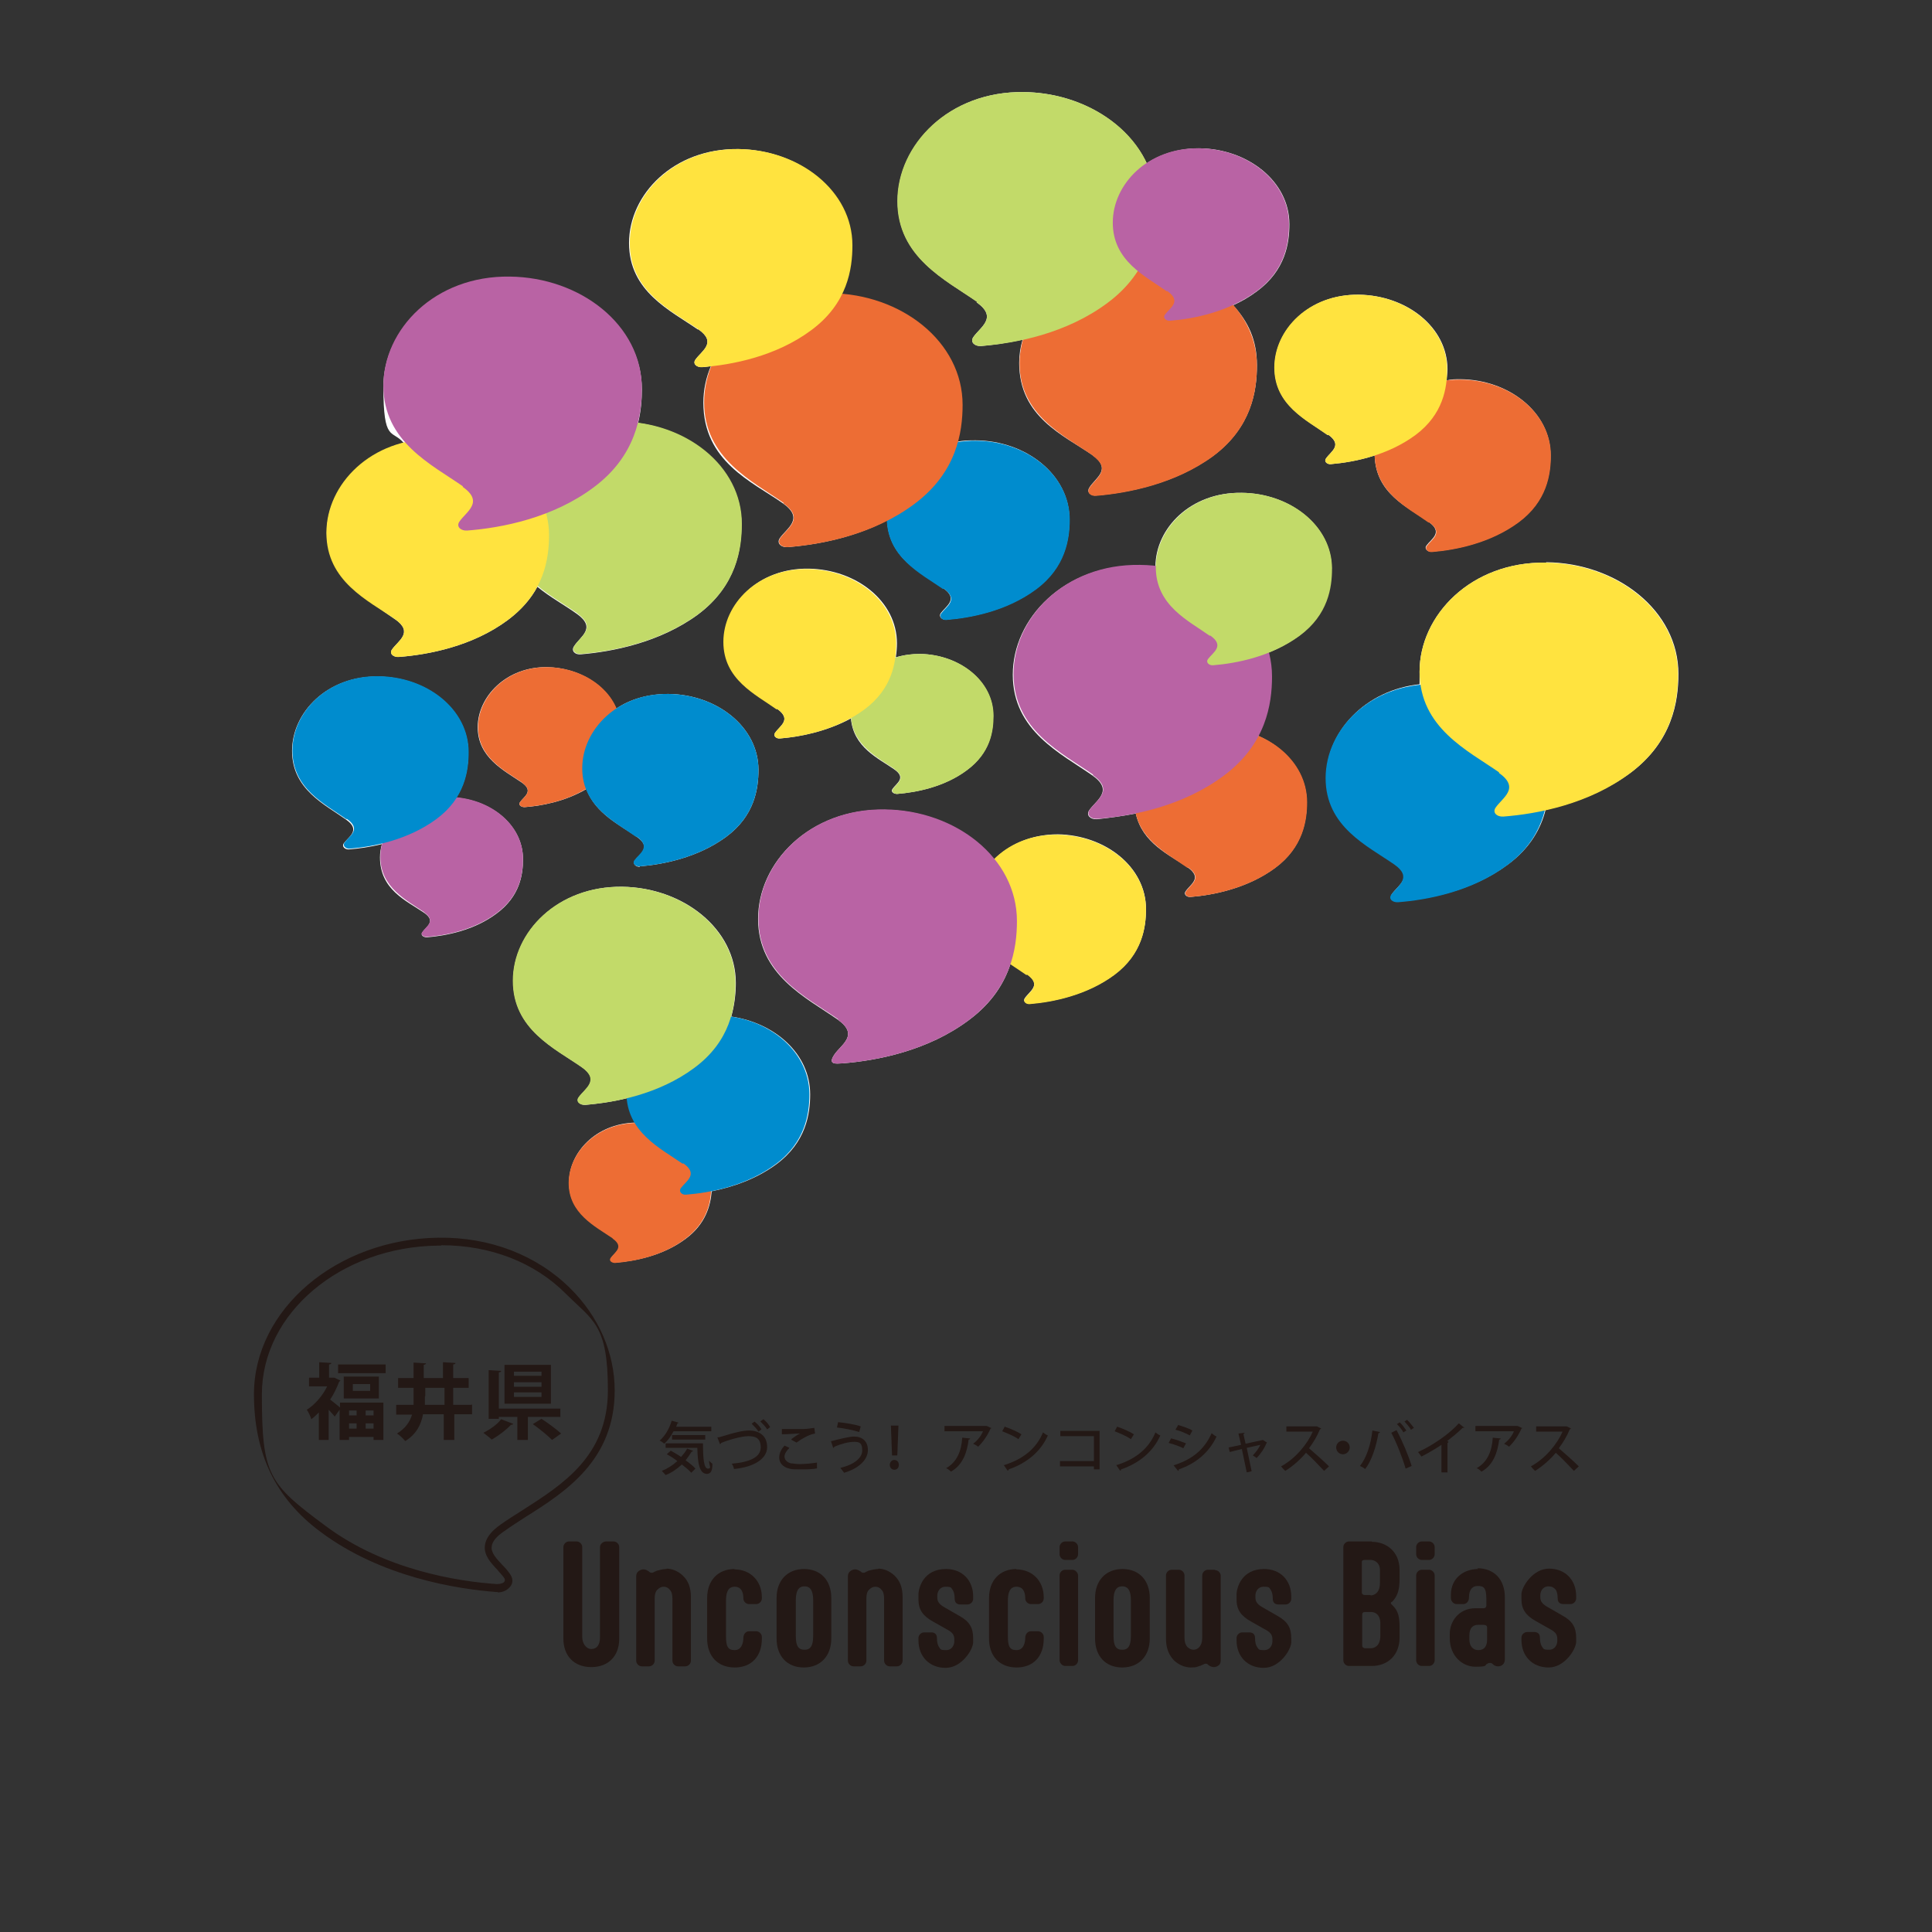 <?xml version="1.0" encoding="UTF-8"?>
<svg xmlns="http://www.w3.org/2000/svg" version="1.1" viewBox="0 0 512 512">
  <rect x="0" y="0" width="512" height="512" fill="#333333" stroke="none"/>
  <defs>
    <style>
      .cls-1 {
        fill: #ed6d34;
      }

      .cls-1, .cls-2, .cls-3, .cls-4, .cls-5, .cls-6 {
        isolation: isolate;
      }

      .cls-1, .cls-2, .cls-7, .cls-4, .cls-5, .cls-6 {
        mix-blend-mode: multiply;
      }

      .cls-2 {
        fill: #ffe33f;
      }

      .cls-8 {
        fill: #231815;
      }

      .cls-9 {
        fill: #fff;
      }

      .cls-4 {
        fill: #b963a4;
      }

      .cls-5 {
        fill: #008cce;
      }

      .cls-6 {
        fill: #c2da69;
      }
    </style>
  </defs>
  <!-- Generator: Adobe Illustrator 28.6.0, SVG Export Plug-In . SVG Version: 1.2.0 Build 709)  -->
  <g>
    <g id="_レイヤー_1" data-name="レイヤー_1">
      <g class="cls-3">
        <g id="_レイヤー_1-2" data-name="_レイヤー_1">
          <g>
            <g>
              <path class="cls-9" d="M237.7,210.4c5-.4,12.5-1.8,18.5-6.3,6.2-4.6,7-10.3,7-14.4,0-9.3-9-16.2-19.3-16.4-2.3,0-4.5.3-6.5.9.2-1.3.3-2.5.3-3.7,0-11.2-10.8-19.6-23.4-19.8-13.3-.2-22.4,9.3-22.4,19.3s8.5,13.9,14.1,17.9c3.9,2.8.7,4.4-.6,6.3-.6.8.3,1.6,1.3,1.5,5.1-.4,12.3-1.8,18.8-5.3.7,7.7,7.2,10.5,11.5,13.5,3.3,2.3.5,3.7-.5,5.2-.5.7.3,1.3,1.2,1.3v.2Z"/>
              <path class="cls-9" d="M193.8,269.4c.9-3.3,1.2-6.3,1.2-8.9,0-14.4-14-25.3-30.1-25.5-17.1-.2-28.9,12-28.9,24.9s11,17.9,18.2,22.9c5,3.5.8,5.7-.8,8-.8,1.1.3,2.1,1.8,2,3.2-.3,7.1-.8,11.1-1.8.2,2.6.9,4.7,2,6.5-10.4.3-17.5,7.9-17.5,15.9s7,11.5,11.7,14.7c3.3,2.3.5,3.7-.5,5.2-.5.7.3,1.3,1.2,1.3,5-.4,12.5-1.8,18.5-6.3,5.3-3.9,6.6-8.8,6.9-12.6,5.5-1.1,11.8-3.2,17.2-7.2,7.8-5.8,8.9-13.3,8.9-18.5,0-10.7-9.3-18.9-20.9-20.6v.2Z"/>
              <path class="cls-9" d="M104.7,164.1c5,3.5.8,5.7-.8,8-.8,1.1.3,2.1,1.8,2,7.8-.6,19.5-2.8,28.9-9.8,3.7-2.8,6.2-5.8,7.8-8.8,3.4,2.8,7.3,4.9,10.5,7.2,5.3,3.8.8,6-.8,8.6-.8,1.2.3,2.3,1.9,2.1,8.3-.7,20.8-3.1,30.9-10.5,10.2-7.6,11.6-17.3,11.6-24,0-13.9-12.3-24.7-27.4-26.8.8-3.3,1-6.3,1-8.9,0-16.8-16.3-29.4-35-29.6-19.9-.3-33.5,14-33.5,28.9s2.3,11.2,5.4,14.9c-12.4,3.2-20.4,13.3-20.4,23.9s11,17.9,18.2,22.9h0Z"/>
              <path class="cls-9" d="M280.4,221.1c-7.1,0-13,2.7-17,6.7-6.4-7.9-17.3-13.1-29-13.2-19.9-.3-33.5,14-33.5,28.9s12.8,20.9,21.1,26.7c5.8,4.1.9,6.6-.9,9.3s.4,2.4,2.1,2.3c9.1-.7,22.7-3.3,33.6-11.5,6.2-4.6,9.4-9.9,11-14.9,1.5,1,3,1.9,4.4,2.8,3.9,2.8.7,4.4-.6,6.3-.6.8.3,1.6,1.3,1.5,6.1-.5,15.1-2.3,22.4-7.7,7.4-5.5,8.4-12.6,8.4-17.4,0-11.2-10.8-19.6-23.4-19.8h0Z"/>
              <path class="cls-9" d="M352,115.2c3.9,2.8.7,4.4-.6,6.3-.6.8.3,1.6,1.3,1.5,3.3-.3,7.3-.9,11.6-2.3.3,10.2,8.8,13.7,14.3,17.6,4,2.8.7,4.5-.6,6.3-.6.8.3,1.7,1.4,1.6,6.2-.5,15.4-2.3,22.9-7.8,7.6-5.6,8.6-12.8,8.6-17.8,0-11.4-11.1-20-23.9-20.1-1.3,0-2.4,0-3.6.3,0-1,.2-2,.2-2.9,0-11.2-10.8-19.6-23.4-19.8-13.3-.2-22.4,9.3-22.4,19.3s8.5,13.9,14.1,17.9h0Z"/>
              <path class="cls-9" d="M258.8,80.1c5.8,4.1.9,6.6-.9,9.3-.8,1.3.4,2.4,2.1,2.3,3.3-.3,7-.8,11-1.7-.6,2-.9,4.1-.9,6.2,0,14.3,11.7,19.1,19.4,24.4,5.3,3.8.8,6-.8,8.6-.8,1.2.3,2.3,1.9,2.1,8.3-.7,20.8-3.1,30.9-10.5,10.2-7.6,11.6-17.3,11.6-24s-2.3-11.5-6.3-15.9c2.2-1,4.3-2.2,6.3-3.7,7.6-5.6,8.6-12.8,8.6-17.8,0-11.4-11.1-20-23.9-20.1-5.4,0-10.2,1.5-13.9,4-5.2-11.1-18.1-18.7-32.5-18.9-19.9-.3-33.5,14-33.5,28.9s12.8,20.9,21.1,26.7h0Z"/>
              <path class="cls-9" d="M409.7,149.1c-19.9-.3-33.5,14-33.5,28.9s0,2.3.3,3.3c-14.9,1.5-25,12.8-25,24.7s11,17.9,18.2,22.9c5,3.5.8,5.7-.8,8-.8,1.1.3,2.1,1.8,2,7.8-.6,19.5-2.8,28.9-9.8,6-4.4,8.8-9.7,10-14.5,7.3-1.6,15.4-4.6,22.5-9.8,11.1-8.3,12.7-18.9,12.7-26.2,0-16.8-16.3-29.4-35-29.6h0Z"/>
              <path class="cls-9" d="M121,211.2c2.6-4.2,3.1-8.5,3.1-11.8,0-11.4-11.1-20-23.9-20.1-13.5-.2-22.8,9.5-22.8,19.7s8.7,14.2,14.3,18.2c4,2.8.7,4.5-.6,6.3-.6.8.3,1.7,1.4,1.6,2.5-.2,5.5-.6,8.7-1.4-.3,1.2-.5,2.3-.5,3.5,0,8.6,7,11.5,11.7,14.7,3.3,2.3.5,3.7-.5,5.2-.5.7.3,1.3,1.2,1.3,5-.4,12.5-1.8,18.5-6.3,6.2-4.6,7-10.3,7-14.4,0-8.8-8-15.4-17.6-16.3h0Z"/>
              <path class="cls-9" d="M169.5,229.6c6.2-.5,15.4-2.3,22.9-7.8,7.6-5.6,8.6-12.8,8.6-17.8,0-11.4-11.1-20-23.9-20.1-5.4,0-10.1,1.4-13.8,3.9-2.7-6.4-10-10.8-18.2-11-10.9-.2-18.5,7.8-18.5,15.9s7,11.5,11.7,14.7c3.3,2.3.5,3.7-.5,5.2-.5.7.3,1.3,1.2,1.3,4.4-.3,10.8-1.5,16.4-4.8,2.4,6.5,8.8,9.5,13.4,12.7,4,2.8.7,4.5-.6,6.3-.6.8.3,1.7,1.4,1.6Z"/>
              <path class="cls-9" d="M185.1,87.3c5,3.5.8,5.7-.8,8-.8,1.1.3,2.1,1.8,2,.8,0,1.6-.2,2.3-.3-1.3,3.1-2,6.3-2,9.7,0,15.6,12.8,20.9,21.1,26.7,5.8,4.1.9,6.6-.9,9.3-.8,1.3.4,2.4,2.1,2.3,7.2-.6,17.2-2.3,26.4-7.1.5,10.3,9.2,13.9,14.9,18,4.1,2.9.7,4.7-.7,6.6-.6.9.3,1.8,1.4,1.7,6.4-.5,16-2.3,23.8-8.1,7.8-5.8,8.9-13.3,8.9-18.5,0-11.8-11.5-20.8-24.8-20.9-1.8,0-3.4,0-5,.4.9-3.4,1.2-6.8,1.2-9.6,0-15.8-14.5-27.9-31.9-29.4,2.3-4.7,2.8-9.3,2.8-13.1,0-14.4-14-25.3-30.1-25.5-17.1-.2-28.9,12-28.9,24.9s11,17.9,18.2,22.9h0Z"/>
              <path class="cls-9" d="M352.9,150.7c0-11.4-11.1-20-23.9-20.1-13.5-.2-22.8,9.4-22.8,19.6-1.4-.2-2.8-.3-4.3-.3-19.9-.3-33.5,14-33.5,28.9s12.8,20.9,21.1,26.7c5.8,4.1.9,6.6-.9,9.3-.8,1.3.4,2.4,2.1,2.3,3-.3,6.6-.8,10.3-1.5,1.7,7.8,8.8,10.9,13.8,14.3,3.9,2.8.7,4.4-.6,6.3-.6.8.3,1.6,1.3,1.5,6.1-.5,15.1-2.3,22.4-7.7,7.4-5.5,8.4-12.6,8.4-17.4,0-7.8-5.4-14.3-12.9-17.6,2.8-5.5,3.4-11.1,3.4-15.5s-.3-4.4-.8-6.5c2.8-1.1,5.6-2.6,8.1-4.4,7.6-5.6,8.6-12.8,8.6-17.8v-.3Z"/>
            </g>
            <g>
              <path class="cls-1" d="M378.7,138.4c4,2.8.7,4.5-.6,6.3-.6.8.3,1.7,1.4,1.6,6.2-.5,15.4-2.3,22.9-7.8,7.6-5.6,8.6-12.8,8.6-17.8,0-11.4-11.1-20-23.9-20.1-13.5-.2-22.8,9.5-22.8,19.7s8.7,14.2,14.3,18.2h0Z"/>
              <path class="cls-6" d="M153,162.6c5.3,3.8.8,6-.8,8.6-.8,1.2.3,2.3,1.9,2.1,8.3-.7,20.8-3.1,30.9-10.5,10.2-7.6,11.6-17.3,11.6-24,0-15.4-14.9-26.9-32.1-27.1-18.2-.3-30.8,12.8-30.8,26.5s11.7,19.1,19.4,24.4Z"/>
              <path class="cls-1" d="M289.5,120.7c5.3,3.8.8,6-.8,8.6-.8,1.2.3,2.3,1.9,2.1,8.3-.7,20.8-3.1,30.9-10.5,10.2-7.6,11.6-17.3,11.6-24,0-15.4-14.9-26.9-32.1-27.1-18.2-.3-30.8,12.8-30.8,26.5s11.7,19.1,19.4,24.4h0Z"/>
              <path class="cls-1" d="M162.3,328.2c3.3,2.3.5,3.7-.5,5.2-.5.7.3,1.3,1.2,1.3,5-.4,12.5-1.8,18.5-6.3,6.2-4.6,7-10.3,7-14.4,0-9.3-9-16.2-19.3-16.4-10.9-.2-18.5,7.8-18.5,15.9s7,11.5,11.7,14.7h0Z"/>
              <path class="cls-6" d="M237.1,203.9c3.3,2.3.5,3.7-.5,5.2-.5.7.3,1.3,1.2,1.3,5-.4,12.5-1.8,18.5-6.3,6.2-4.6,7-10.3,7-14.4,0-9.3-9-16.2-19.3-16.4-10.9-.2-18.5,7.8-18.5,15.9s7,11.5,11.7,14.7h0Z"/>
              <path class="cls-1" d="M138.3,207.4c3.3,2.3.5,3.7-.5,5.2-.5.7.3,1.3,1.2,1.3,5-.4,12.5-1.8,18.5-6.3,6.2-4.6,7-10.3,7-14.4,0-9.3-9-16.2-19.3-16.4-10.9-.2-18.5,7.8-18.5,15.9s7,11.5,11.7,14.7h0Z"/>
              <path class="cls-5" d="M181.1,308.3c4.1,2.9.7,4.7-.7,6.6-.6.9.3,1.8,1.4,1.7,6.4-.5,16-2.3,23.8-8.1,7.8-5.8,8.9-13.3,8.9-18.5,0-11.8-11.5-20.8-24.8-20.9-14-.2-23.7,9.9-23.7,20.4s9,14.8,14.9,18.9h0Z"/>
              <path class="cls-5" d="M250.1,156c4.1,2.9.7,4.7-.7,6.6-.6.9.3,1.8,1.4,1.7,6.4-.5,16-2.3,23.8-8.1,7.8-5.8,8.9-13.3,8.9-18.5,0-11.8-11.5-20.8-24.8-20.9-14-.2-23.7,9.9-23.7,20.4s9,14.8,14.9,18.9h0Z"/>
              <path class="cls-6" d="M154.1,282.8c5,3.5.8,5.7-.8,8-.8,1.1.3,2.1,1.8,2,7.8-.6,19.5-2.8,28.9-9.8,9.6-7.1,10.9-16.2,10.9-22.5,0-14.4-14-25.3-30.1-25.5-17.1-.2-28.9,12-28.9,24.9s11,17.9,18.2,22.9h0Z"/>
              <path class="cls-5" d="M369.5,229.1c5,3.5.8,5.7-.8,8-.8,1.1.3,2.1,1.8,2,7.8-.6,19.5-2.8,28.9-9.8,9.6-7.1,10.9-16.2,10.9-22.5,0-14.4-14-25.3-30.1-25.5-17.1-.2-28.9,12-28.9,24.9s11,17.9,18.2,22.9h0Z"/>
              <path class="cls-2" d="M104.7,164.1c5,3.5.8,5.7-.8,8-.8,1.1.3,2.1,1.8,2,7.8-.6,19.5-2.8,28.9-9.8,9.6-7.1,10.9-16.2,10.9-22.5,0-14.4-14-25.3-30.1-25.5-17.1-.2-28.9,12-28.9,24.9s11,17.9,18.2,22.9h0Z"/>
              <path class="cls-2" d="M272.2,258.3c3.9,2.8.7,4.4-.6,6.3-.6.8.3,1.6,1.3,1.5,6.1-.5,15.1-2.3,22.4-7.7,7.4-5.5,8.4-12.6,8.4-17.4,0-11.2-10.8-19.6-23.4-19.8-13.3-.2-22.4,9.3-22.4,19.3s8.5,13.9,14.1,17.9h0Z"/>
              <path class="cls-2" d="M352,115.2c3.9,2.8.7,4.4-.6,6.3-.6.8.3,1.6,1.3,1.5,6.1-.5,15.1-2.3,22.4-7.7,7.4-5.5,8.4-12.6,8.4-17.4,0-11.2-10.8-19.6-23.4-19.8-13.3-.2-22.4,9.3-22.4,19.3s8.5,13.9,14.1,17.9Z"/>
              <path class="cls-2" d="M206,187.9c3.9,2.8.7,4.4-.6,6.3-.6.8.3,1.6,1.3,1.5,6.1-.5,15.1-2.3,22.4-7.7,7.4-5.5,8.4-12.6,8.4-17.4,0-11.2-10.8-19.6-23.4-19.8-13.3-.2-22.4,9.3-22.4,19.3s8.5,13.9,14.1,17.9h0Z"/>
              <path class="cls-1" d="M314.9,229.9c3.9,2.8.7,4.4-.6,6.3-.6.8.3,1.6,1.3,1.5,6.1-.5,15.1-2.3,22.4-7.7,7.4-5.5,8.4-12.6,8.4-17.4,0-11.2-10.8-19.6-23.4-19.8-13.3-.2-22.4,9.3-22.4,19.3s8.5,13.9,14.1,17.9Z"/>
              <path class="cls-4" d="M222,270.2c5.8,4.1.9,6.6-.9,9.3s.4,2.4,2.1,2.3c9.1-.7,22.7-3.3,33.6-11.5,11.1-8.3,12.7-18.9,12.7-26.2,0-16.8-16.3-29.4-35-29.6-19.9-.3-33.5,14-33.5,28.9s12.8,20.9,21.1,26.7h0Z"/>
              <path class="cls-4" d="M289.6,205.4c5.8,4.1.9,6.6-.9,9.3-.8,1.3.4,2.4,2.1,2.3,9.1-.7,22.7-3.3,33.6-11.5,11.1-8.3,12.7-18.9,12.7-26.2,0-16.8-16.3-29.4-35-29.6-19.9-.3-33.5,14-33.5,28.9s12.8,20.9,21.1,26.7h0Z"/>
              <path class="cls-1" d="M207.6,133.4c5.8,4.1.9,6.6-.9,9.3-.8,1.3.4,2.4,2.1,2.3,9.1-.7,22.7-3.3,33.6-11.5,11.1-8.3,12.7-18.9,12.7-26.2,0-16.8-16.3-29.4-35-29.6-19.9-.3-33.5,14-33.5,28.9s12.8,20.9,21.1,26.7Z"/>
              <path class="cls-4" d="M122.6,129c5.8,4.1.9,6.6-.9,9.3-.8,1.3.4,2.4,2.1,2.3,9.1-.7,22.7-3.3,33.6-11.5,11.1-8.3,12.7-18.9,12.7-26.2,0-16.8-16.3-29.4-35-29.6-19.9-.3-33.5,14-33.5,28.9s12.8,20.9,21.1,26.7Z"/>
              <path class="cls-6" d="M258.8,80.1c5.8,4.1.9,6.6-.9,9.3-.8,1.3.4,2.4,2.1,2.3,9.1-.7,22.7-3.3,33.6-11.5,11.1-8.3,12.7-18.9,12.7-26.2,0-16.8-16.3-29.4-35-29.6-19.9-.3-33.5,14-33.5,28.9s12.8,20.9,21.1,26.7Z"/>
              <path class="cls-2" d="M397.2,204.8c5.8,4.1.9,6.6-.9,9.3-.8,1.3.4,2.4,2.1,2.3,9.1-.7,22.7-3.3,33.6-11.5,11.1-8.3,12.7-18.9,12.7-26.2,0-16.8-16.3-29.4-35-29.6-19.9-.3-33.5,14-33.5,28.9s12.8,20.9,21.1,26.7h0Z"/>
              <path class="cls-4" d="M112.4,241.8c3.3,2.3.5,3.7-.5,5.2-.5.7.3,1.3,1.2,1.3,5-.4,12.5-1.8,18.5-6.3,6.2-4.6,7-10.3,7-14.4,0-9.3-9-16.2-19.3-16.4-10.9-.2-18.5,7.8-18.5,15.9s7,11.5,11.7,14.7h0Z"/>
              <path class="cls-5" d="M91.9,217c4,2.8.7,4.5-.6,6.3-.6.8.3,1.7,1.4,1.6,6.2-.5,15.4-2.3,22.9-7.8,7.6-5.6,8.6-12.8,8.6-17.8,0-11.4-11.1-20-23.9-20.1-13.5-.2-22.8,9.5-22.8,19.7s8.7,14.2,14.3,18.2h0Z"/>
              <path class="cls-5" d="M168.7,221.7c4,2.8.7,4.5-.6,6.3-.6.8.3,1.7,1.4,1.6,6.2-.5,15.4-2.3,22.9-7.8,7.6-5.6,8.6-12.8,8.6-17.8,0-11.4-11.1-20-23.9-20.1-13.5-.2-22.8,9.5-22.8,19.7s8.7,14.2,14.3,18.2h0Z"/>
              <path class="cls-4" d="M309.3,77.1c4,2.8.7,4.5-.6,6.3-.6.8.3,1.7,1.4,1.6,6.2-.5,15.4-2.3,22.9-7.8,7.6-5.6,8.6-12.8,8.6-17.8,0-11.4-11.1-20-23.9-20.1-13.5-.2-22.8,9.5-22.8,19.7s8.7,14.2,14.3,18.2h0Z"/>
              <path class="cls-2" d="M185.1,87.3c5,3.5.8,5.7-.8,8-.8,1.1.3,2.1,1.8,2,7.8-.6,19.5-2.8,28.9-9.8,9.6-7.1,10.9-16.2,10.9-22.5,0-14.4-14-25.3-30.1-25.5-17.1-.2-28.9,12-28.9,24.9s11,17.9,18.2,22.9h0Z"/>
              <path class="cls-6" d="M320.7,168.4c4,2.8.7,4.5-.6,6.3-.6.8.3,1.7,1.4,1.6,6.2-.5,15.4-2.3,22.9-7.8,7.6-5.6,8.6-12.8,8.6-17.8,0-11.4-11.1-20-23.9-20.1-13.5-.2-22.8,9.5-22.8,19.7s8.7,14.2,14.3,18.2h0Z"/>
            </g>
            <g>
              <path class="cls-8" d="M188.3,379.3h-9.8c-.7,1.3-1.5,2.5-2.5,3.3-.3-.3-.8-.7-1.2-.8,1.4-1.2,2.6-3.2,3.2-5.3l1.8.5c0,.2-.2.2-.3.2,0,.3-.3.7-.3.9h9.3v1.2h0ZM177.7,384.4c.8.5,1.8,1,2.8,1.7.6-.7,1.2-1.4,1.6-2.2l1.6.6c0,0-.2.2-.4.2-.5.8-1,1.5-1.6,2.3,1.1.8,2,1.5,2.6,2.2l-1.1,1.1c-.6-.7-1.5-1.4-2.5-2.2-1.3,1.2-2.7,2.2-4.3,2.8-.3-.3-.7-.8-1-1.1,1.5-.6,2.9-1.5,4.1-2.6-.9-.7-1.8-1.3-2.8-1.8l1-.9h0ZM176.5,382.5h9.8c0,3.8.2,6.7,1.3,6.7s.3-.8.3-2.1c.3.3.7.7.9.8,0,1.9-.4,2.6-1.4,2.7-2.1,0-2.5-2.9-2.6-6.9h-8.4v-1.2h0ZM186.9,381.5h-8.8v-1.2h8.8v1.2Z"/>
              <path class="cls-8" d="M190.3,380.9c.4,0,.9-.2,1.6-.4,2.6-.8,4.9-1.4,6.6-1.4,2.6,0,4.8,1.3,4.8,4.4s-3.5,5.3-8.8,5.8c0-.3-.3-1.1-.6-1.4,4.7-.4,7.7-1.7,7.7-4.3s-1.5-3-3.3-3-5.3,1-7.2,1.8c0,.2-.2.3-.3.3l-.7-1.8h0ZM199.9,376.7c.8.6,1.5,1.4,1.9,2.1l-.8.6c-.4-.7-1.2-1.5-1.8-2.1l.8-.6h0ZM202.3,376.1c.8.6,1.4,1.4,1.8,2.1l-.8.6c-.4-.7-1.2-1.5-1.8-2.1l.8-.6Z"/>
              <path class="cls-8" d="M216.7,389.1c-1.3.3-3,.3-4.5.3s-2.4,0-3-.2c-1.8-.4-2.7-1.6-2.7-2.9s.6-2.3,1.4-3.2l1.3.6c-.8.8-1.3,1.6-1.3,2.3s.5,1.5,1.7,1.8c.5,0,1.3.2,2.3.2,1.5,0,3.3-.2,4.6-.4v1.5h.3ZM209.7,381.4c.7-.5,1.6-1.2,2.3-1.5h0c-.9,0-3.3.2-4.8.2v-1.4c1.4,0,4.5,0,5.8,0,.9,0,1.9-.2,2.8-.3l.2,1.5c-1.9.3-4.1,1.8-4.9,2.4l-1.3-.7h0Z"/>
              <path class="cls-8" d="M220,382c2.3-.6,5.1-1.3,6.3-1.3,2.2,0,3.7,1.2,3.7,3.6s-2.2,4.8-6.3,6c-.2-.3-.7-.9-1-1.3,3.8-.9,5.8-2.7,5.8-4.6s-.6-2.3-2.1-2.3-3.4.5-5.3,1.3c0,.2-.2.3-.3.3l-.6-1.8h0ZM222.2,376.9c2.1.2,4.4.6,5.9,1.1l-.4,1.5c-1.6-.5-4-1-5.9-1.2l.3-1.4h0Z"/>
              <path class="cls-8" d="M235.8,388.2c0-.7.5-1.3,1.2-1.3s1.2.5,1.2,1.3-.5,1.3-1.2,1.3-1.2-.6-1.2-1.3ZM236.4,385.7l-.3-7.9h2l-.3,7.9h-1.3Z"/>
              <path class="cls-8" d="M262.8,378.4c0,0-.2.2-.3.2-.8,1.8-2,3.6-3.3,4.8-.3-.3-.9-.6-1.3-.8,1.2-.9,2.2-2.2,2.6-3.3h-10.2v-1.4h11.2c0,0,1.3.6,1.3.6h0ZM257.1,381.2c0,.2-.2.3-.4.3-.4,3.4-1.6,6.8-4.7,8.5-.3-.3-.8-.8-1.3-.9,2.9-1.6,4.1-4.6,4.3-8.1l2,.2h0Z"/>
              <path class="cls-8" d="M266.3,378.1c1.5.5,3.3,1.3,4.4,2l-.8,1.3c-1.1-.8-2.8-1.5-4.3-2.1l.7-1.3h0ZM266,388.3c5.2-1.6,8.7-4.5,10.4-8.7.4.3.9.7,1.3.8-1.8,4.1-5.4,7.3-10.4,9,0,.2,0,.3-.3.3l-1.1-1.6h0Z"/>
              <path class="cls-8" d="M291.4,379.1v10.3h-1.5v-.8h-9v-1.4h9v-6.6h-8.9v-1.4h10.4Z"/>
              <path class="cls-8" d="M296.1,378.1c1.5.5,3.3,1.3,4.4,2l-.8,1.3c-1.1-.8-2.8-1.5-4.3-2.1l.7-1.3h0ZM295.8,388.3c5.2-1.6,8.7-4.5,10.4-8.7.4.3.9.7,1.3.8-1.8,4.1-5.4,7.3-10.4,9,0,.2,0,.3-.3.3l-1.1-1.6h0Z"/>
              <path class="cls-8" d="M310.4,381.2c1.3.3,2.9.9,3.9,1.3l-.7,1.3c-1-.5-2.6-1.1-3.9-1.4l.7-1.3ZM311.1,388.3c4.7-1.5,8-4,10-8.5.3.3,1,.8,1.3.9-2,4.3-5.6,7.2-10,8.7,0,.2,0,.3-.2.4l-1.2-1.5ZM312.1,377.6c1.3.4,2.9.9,3.9,1.5l-.7,1.3c-1.1-.6-2.5-1.2-3.8-1.5l.7-1.2h0Z"/>
              <path class="cls-8" d="M335.9,382.1s-.2,0-.2.2c-.6,1.5-1.6,3-2.7,4.1-.3-.3-.7-.5-1-.7.8-.8,1.6-1.9,2-2.8l-3.6.8,1.3,6.2-1.3.3-1.3-6.2-3.2.8-.3-1.2,3.3-.7-.7-3,1.6-.2c0,.2,0,.3-.3.3l.6,2.6,4.6-1h0c0,0,.9.6.9.6h0Z"/>
              <path class="cls-8" d="M350.1,378.6c0,0-.2.2-.3.2-.8,1.9-1.7,3.4-2.9,5,1.5,1.3,3.8,3.3,5.3,4.8l-1.3,1.2c-1.3-1.4-3.5-3.7-4.8-4.8-1.3,1.6-3.5,3.6-5.5,4.8-.3-.3-.8-.8-1.1-1.2,3.9-2.1,7-6,8.4-9.2h-7v-1.4h8.1c0,0,1.2.6,1.2.6h0Z"/>
              <path class="cls-8" d="M357.7,383.6c0,.9-.8,1.8-1.8,1.8s-1.8-.8-1.8-1.8.8-1.8,1.8-1.8,1.8.8,1.8,1.8Z"/>
              <path class="cls-8" d="M365.7,379.5c0,.2-.2.3-.4.3-.6,3.6-1.8,7.3-3.5,9.5-.4-.3-.9-.6-1.4-.8,1.7-2.1,2.9-5.7,3.3-9.4l2,.4h0ZM372.5,389.2c-.7-2.5-2.3-6.7-3.8-9.5l1.4-.7c1.5,2.8,3.2,6.8,4,9.5l-1.6.7ZM370.9,376.9c.7.6,1.3,1.5,1.8,2.2l-.8.5c-.3-.7-1.2-1.7-1.7-2.2l.8-.5h0ZM372.9,376.3c.7.6,1.3,1.5,1.8,2.1l-.8.5c-.3-.7-1.2-1.6-1.7-2.2l.8-.5h0Z"/>
              <path class="cls-8" d="M388.1,378.2s-.2.2-.3.2h-.2c-1.2,1.2-2.7,2.4-4.1,3.5.2,0,.3.2.4.2,0,0-.2.3-.3.3v7.8h-1.6v-7.3c-1.5,1-3.5,2.2-5.3,3.1-.2-.3-.6-.8-.9-1.2,4-1.8,8.4-4.9,10.8-7.6l1.5,1.2h0Z"/>
              <path class="cls-8" d="M403.5,378.4c0,0-.2.2-.3.2-.8,1.8-2,3.6-3.3,4.8-.3-.3-.9-.6-1.3-.8,1.2-.9,2.2-2.2,2.6-3.3h-10.2v-1.4h11.2c0,0,1.3.6,1.3.6h0ZM397.7,381.2c0,.2-.2.3-.4.3-.4,3.4-1.6,6.8-4.7,8.5-.3-.3-.8-.8-1.3-.9,2.9-1.6,4.1-4.6,4.3-8.1l2,.2h0Z"/>
              <path class="cls-8" d="M416.3,378.6c0,0-.2.2-.3.2-.8,1.9-1.7,3.4-2.9,5,1.5,1.3,3.8,3.3,5.3,4.8l-1.3,1.2c-1.3-1.4-3.5-3.7-4.8-4.8-1.3,1.6-3.5,3.6-5.5,4.8-.3-.3-.8-.8-1.1-1.2,3.9-2.1,7-6,8.4-9.2h-7v-1.4h8.1c0,0,1.2.6,1.2.6h0Z"/>
            </g>
            <g>
              <path class="cls-8" d="M162.6,408.5h-2c-.8,0-1.6.7-1.6,1.5v23.9c0,2-.8,3.1-2.3,3.1s-2.4-1.7-2.4-3.1v-23.9c0-.8-.7-1.5-1.5-1.5h-2c-.8,0-1.5.7-1.5,1.5v24.2c0,4.7,2.9,7.6,7.4,7.6s7.4-2.9,7.4-7.5v-24.3c0-.8-.7-1.5-1.5-1.5Z"/>
              <path class="cls-8" d="M176.6,415.8c-.8,0-1.6.2-2.3.4-.3,0-.6.3-.8.3-.3.2-.5.3-.7.3-.3,0-.5,0-.9-.4-.5-.3-.9-.5-1.4-.5s-.9.2-1.3.5-.6.8-.6,1.3v22.4c0,.8.7,1.5,1.5,1.5h1.9c.8,0,1.5-.7,1.5-1.5v-16.4c0-1.2.2-1.9.7-2.4s1-.8,1.7-.8,1.2.3,1.6.8c.5.5.7,1.3.7,2.4v16.4c0,.8.7,1.5,1.5,1.5h1.9c.8,0,1.5-.7,1.5-1.5v-16.8c0-2.6-.7-4.4-2.2-5.8-1.3-1.2-2.8-1.8-4.4-1.8h.2Z"/>
              <path class="cls-8" d="M194.7,415.8c-4.4,0-7.3,3-7.3,7.7v10.7c0,4.7,2.8,7.7,7.3,7.7s7.2-3,7.2-7.6v-.5c0-.8-.7-1.5-1.5-1.5h-1.9c-.8,0-1.5.7-1.5,1.8s-.4,3.2-2.3,3.2-2.3-1.1-2.3-3.7v-9.4c0-3.3,1.3-3.7,2.3-3.7,2.2,0,2.3,2.3,2.3,3.1s.7,1.5,1.5,1.5h1.9c.8,0,1.5-.7,1.5-1.5v-.3c0-4.3-3-7.4-7.3-7.4h0Z"/>
              <path class="cls-8" d="M213.1,415.8c-4.4,0-7.3,3-7.3,7.7v10.7c0,4.7,2.8,7.7,7.2,7.7s7.3-3,7.3-7.7v-10.7c0-4.7-2.8-7.7-7.3-7.7h0ZM210.9,424.1c0-3.3,1.3-3.7,2.3-3.7s2.3.4,2.3,3.7v9.4c0,3.2-1.1,3.7-2.3,3.7-1.7,0-2.3-1.1-2.3-3.7v-9.4h0Z"/>
              <path class="cls-8" d="M232.7,415.8c-.8,0-1.6.2-2.3.4-.3,0-.6.3-.8.3-.3.2-.5.3-.7.3-.3,0-.5,0-.9-.4-.5-.3-.9-.5-1.4-.5s-.9.2-1.3.5-.6.8-.6,1.3v22.4c0,.8.7,1.5,1.5,1.5h1.9c.8,0,1.5-.7,1.5-1.5v-16.4c0-1.2.2-1.9.7-2.4s1-.8,1.7-.8,1.2.3,1.6.8c.5.5.7,1.3.7,2.4v16.4c0,.8.7,1.5,1.5,1.5h1.9c.8,0,1.5-.7,1.5-1.5v-16.8c0-2.6-.7-4.4-2.2-5.8-1.3-1.2-2.8-1.8-4.4-1.8h.2Z"/>
              <path class="cls-8" d="M250.7,415.8c-5.9,0-7.3,4.9-7.3,6.8v1.3c0,2.6,1.1,4.3,3.8,5.8l3.9,2.2c1.3.7,1.8,1.4,1.8,2.5v.6c0,.8-.5,2.3-2.2,2.3s-1.4-.3-1.9-.9c-.3-.5-.5-1.2-.5-2.3s-.7-1.5-1.5-1.5h-1.9c-.8,0-1.5.7-1.5,1.5v.6c0,4.3,2.9,7.3,7.2,7.3s7.3-4.9,7.3-6.8v-1c0-2.9-1-4.5-3.7-6l-4-2.3c-1.6-.9-1.8-1.8-1.8-2.5v-.6c0-.8.5-2.3,2.2-2.3s1.4.3,1.9.9c.3.5.5,1.2.5,2.3s.7,1.5,1.5,1.5h1.9c.8,0,1.5-.7,1.5-1.5v-.6c0-4.3-2.9-7.3-7.2-7.3h0Z"/>
              <path class="cls-8" d="M269.4,415.8c-4.4,0-7.3,3-7.3,7.7v10.7c0,4.7,2.8,7.7,7.3,7.7s7.2-3,7.2-7.6v-.5c0-.8-.7-1.5-1.5-1.5h-1.9c-.8,0-1.5.7-1.5,1.8s-.4,3.2-2.3,3.2-2.3-1.1-2.3-3.7v-9.4c0-3.3,1.3-3.7,2.3-3.7,2.2,0,2.3,2.3,2.3,3.1s.7,1.5,1.5,1.5h1.9c.8,0,1.5-.7,1.5-1.5v-.3c0-4.3-3-7.4-7.3-7.4h0Z"/>
              <path class="cls-8" d="M282.3,408.5h1.9c.8,0,1.5.7,1.5,1.5v1.9c0,.8-.7,1.5-1.5,1.5h-1.9c-.8,0-1.5-.7-1.5-1.5v-1.9c0-.8.7-1.5,1.5-1.5Z"/>
              <rect class="cls-8" x="280.8" y="416" width="4.9" height="25.5" rx="1.5" ry="1.5"/>
              <path class="cls-8" d="M297.5,415.8c-4.4,0-7.3,3-7.3,7.7v10.7c0,4.7,2.8,7.7,7.2,7.7s7.3-3,7.3-7.7v-10.7c0-4.7-2.8-7.7-7.3-7.7h0ZM295.1,424.1c0-3.3,1.3-3.7,2.3-3.7s2.3.4,2.3,3.7v9.4c0,3.2-1.1,3.7-2.3,3.7-1.7,0-2.3-1.1-2.3-3.7v-9.4h0Z"/>
              <path class="cls-8" d="M322,416h-1.9c-.8,0-1.5.7-1.5,1.5v16.5c0,1.2-.3,1.9-.7,2.4s-1,.8-1.6.8-1.2-.3-1.7-.8c-.4-.5-.7-1.2-.7-2.4v-16.5c0-.8-.7-1.5-1.5-1.5h-1.9c-.8,0-1.5.7-1.5,1.5v16.8c0,2.5.8,4.4,2.2,5.8,1.2,1.1,2.8,1.8,4.4,1.8s1.6-.2,2.3-.4c.3,0,.6-.3.8-.3.3-.2.6-.3.8-.3.3,0,.4,0,.8.4.4.3.9.5,1.4.5s.9-.2,1.3-.5.5-.8.5-1.3v-22.4c0-.8-.7-1.5-1.5-1.5h0Z"/>
              <path class="cls-8" d="M335,415.8c-5.9,0-7.3,4.9-7.3,6.8v1.3c0,2.6,1.1,4.3,3.8,5.8l3.9,2.2c1.3.7,1.8,1.4,1.8,2.5v.6c0,.8-.5,2.3-2.2,2.3s-1.4-.3-1.9-.9c-.3-.5-.5-1.2-.5-2.3s-.7-1.5-1.5-1.5h-1.9c-.8,0-1.5.7-1.5,1.5v.6c0,4.3,2.9,7.3,7.2,7.3s7.3-4.9,7.3-6.8v-1c0-2.9-1-4.5-3.7-6l-4-2.3c-1.6-.9-1.8-1.8-1.8-2.5v-.6c0-.8.5-2.3,2.2-2.3s1.4.3,1.9.9c.3.5.5,1.2.5,2.3s.7,1.5,1.5,1.5h1.9c.8,0,1.5-.7,1.5-1.5v-.6c0-4.3-2.9-7.3-7.2-7.3h0Z"/>
              <path class="cls-8" d="M363.5,408.5h-6c-.8,0-1.5.7-1.5,1.5v30c0,.8.7,1.5,1.5,1.5h6c4.4,0,7.4-3,7.4-7.5v-2.8c0-2.5-.3-4.2-1.7-5.6l-.3-.3c-.3-.3-.3-.3-.3-.4s0-.3.3-.4l.3-.3c1.4-1.6,1.7-3.4,1.7-5.9v-2.2c0-5.2-3.8-7.5-7.3-7.5h0ZM363.2,422.7h-1.6c-.3,0-.7-.3-.7-.6v-8.1c0-.2,0-.6.8-.6h1.6c.8,0,2.4.6,2.4,2.7v3.4c0,2.9-1.8,3.3-2.5,3.3h0ZM361,436.2v-8.3c0-.6.4-.7.7-.7h1.6c.8,0,2.3.3,2.5,2.7v3.6c0,2.9-1.8,3.3-2.5,3.3h-1.6c-.3,0-.7-.3-.7-.6Z"/>
              <path class="cls-8" d="M376.8,416h1.9c.8,0,1.5.7,1.5,1.5v22.5c0,.8-.7,1.5-1.5,1.5h-1.9c-.8,0-1.5-.7-1.5-1.5v-22.5c0-.8.7-1.5,1.5-1.5Z"/>
              <path class="cls-8" d="M376.8,408.5h1.9c.8,0,1.5.7,1.5,1.5v1.9c0,.8-.7,1.5-1.5,1.5h-1.9c-.8,0-1.5-.7-1.5-1.5v-1.9c0-.8.7-1.5,1.5-1.5Z"/>
              <path class="cls-8" d="M391.7,415.8c-3.5,0-7.2,2.2-7.2,6.9v.8c0,.8.7,1.6,1.5,1.6h1.8c.8,0,1.5-.7,1.5-1.8,0-1.9.8-3,2.3-3s2.3.3,2.3,3.5v1.7c0,.4-.3.7-.7.7h-2.2c-4.4,0-6.8,3.5-6.8,6.8v1.1c0,4.8,3.4,7.6,6.8,7.6s2.4-.4,3-.7c.3-.2.5-.3.8-.3s.5,0,.9.4c.3.3.8.5,1.3.5,1.1,0,1.8-.8,1.8-1.8v-16.5c0-4.7-2.8-7.7-7.3-7.7h0ZM389.4,433.4c0-1.8.8-2.8,2.3-2.8h1.3c1.1,0,1.1.5,1.1.7v3.2c0,1.8-.8,2.8-2.3,2.8s-2.4-1.1-2.4-2.8v-1.1h0Z"/>
              <path class="cls-8" d="M410.4,420.4c.8,0,1.4.3,1.9.9.3.5.5,1.2.5,2.3s.7,1.5,1.5,1.5h1.9c.8,0,1.5-.7,1.5-1.5v-.6c0-4.3-2.9-7.3-7.2-7.3s-7.3,4.9-7.3,6.8v1.3c0,2.6,1.1,4.3,3.8,5.8l3.9,2.2c1.3.7,1.8,1.4,1.8,2.5v.6c0,.8-.5,2.3-2.2,2.3s-1.4-.3-1.9-.9c-.3-.5-.5-1.2-.5-2.3s-.7-1.5-1.5-1.5h-1.9c-.8,0-1.5.7-1.5,1.5v.6c0,4.3,2.9,7.3,7.2,7.3s7.3-4.9,7.3-6.8v-1c0-2.9-1-4.5-3.7-6l-4-2.3c-1.6-.9-1.8-1.8-1.8-2.5v-.6c0-.8.5-2.3,2.2-2.3h0Z"/>
            </g>
            <g class="cls-7">
              <path class="cls-8" d="M131.9,421.9h-.4c-10.4-.8-30.4-3.9-46.5-15.9-11.9-8.8-17.7-20.8-17.7-36.5,0-22.5,21.9-41.1,48.8-41.5,13.7-.2,26.1,4.6,35,13.4,7.6,7.5,11.8,17.2,11.8,27.1,0,18.5-13.1,26.9-23.6,33.5-2,1.3-3.9,2.5-5.7,3.8-2.1,1.4-3.2,2.8-3.3,4.1-.2,1.6,1.3,3.2,2.8,4.8.8.8,1.5,1.6,2.1,2.5.7,1,.8,2.1.2,3-.7,1.1-2,1.8-3.5,1.8h0ZM116.8,330.1h-.7c-25.8.3-46.7,17.9-46.7,39.4s1.8,23.7,16.9,34.9c15.7,11.7,35.1,14.7,45.4,15.4,1,0,1.8-.3,2-.7,0,0,.2-.3,0-.8-.5-.8-1.2-1.4-1.9-2.3-1.7-1.8-3.6-3.8-3.3-6.4.2-1.9,1.6-3.8,4.2-5.6,1.8-1.3,3.8-2.5,5.8-3.8,10.6-6.8,22.6-14.3,22.6-31.8s-4-18.4-11.2-25.6c-8.3-8.3-20-12.8-32.9-12.8h0Z"/>
            </g>
            <g>
              <path class="cls-8" d="M90.2,365.8c0,.2-.2.3-.3.3-.6,1.6-1.4,3.3-2.4,4.8.8.6,2,1.6,2.6,2.1v-1.3h11.5v9.9h-2.6v-.8h-6.5v.8h-2.5v-8l-1.3,1.8c-.4-.5-1-1.2-1.6-1.8v8h-2.6v-7.3c-.7.7-1.3,1.3-2,1.8-.2-.7-.8-2-1.2-2.5,2.1-1.3,4.2-3.7,5.4-6.2h-4.8v-2.3h2.7v-4.1l3.2.2c0,.3-.2.3-.6.4v3.5h1.4c0,0,1.7.8,1.7.8h0ZM89.6,361.6h12.6v2.3h-12.6v-2.3ZM91.1,364.8h9.3v5.8h-9.3s0-5.8,0-5.8ZM94.5,373.8h-2v1.3h2v-1.3ZM92.5,378.6h2v-1.4h-2v1.4ZM98.1,368.6v-1.8h-4.6v1.8h4.6ZM99,375.1v-1.3h-2.1v1.3h2.1ZM96.9,378.6h2.1v-1.4h-2.1v1.4Z"/>
              <path class="cls-8" d="M125.1,372.2v2.6h-4.7v6.8h-2.8v-6.8h-5.5c-.5,2.8-1.8,5.3-4.7,7.1-.5-.6-1.5-1.6-2.2-2,2.3-1.4,3.4-3.1,4-5h-4.2v-2.6h4.6c0-.8,0-1.5,0-2.3v-2.2h-4.1v-2.6h4.1v-4.1l3.3.2c0,.2-.2.3-.6.4v3.5h5.1v-4.2l3.3.2c0,.3-.2.3-.6.4v3.6h4.1v2.6h-4.1v4.5h4.7,0ZM112.6,370v2.3h5.2v-4.5h-5.1v2.2h0Z"/>
              <path class="cls-8" d="M136,377.3c0,.2-.3.3-.6.3-1.2,1.3-3.3,2.9-5.1,3.9-.6-.6-1.6-1.3-2.2-1.8,1.8-.9,3.8-2.3,4.7-3.6l3.1,1.2h0ZM148.4,375.5h-8.5v6.1h-2.8v-6.1h-4.9v.5h-2.7v-12.9l3.3.2c0,.3-.2.3-.6.4v9.6h16.3v2.3h0ZM146,361.7v10.3h-12.3v-10.3h12.3ZM143.5,364.6v-1.1h-7.3v1.1h7.3ZM143.5,367.5v-1.2h-7.3v1.2h7.3ZM143.5,370.2v-1.2h-7.3v1.2h7.3ZM146.2,381.5c-1.1-1.1-3.3-2.9-5-4.1l2.3-1.4c1.7,1.1,4,2.8,5.2,3.9l-2.4,1.7h0Z"/>
            </g>
          </g>
        </g>
      </g>
    </g>
  </g>
</svg>